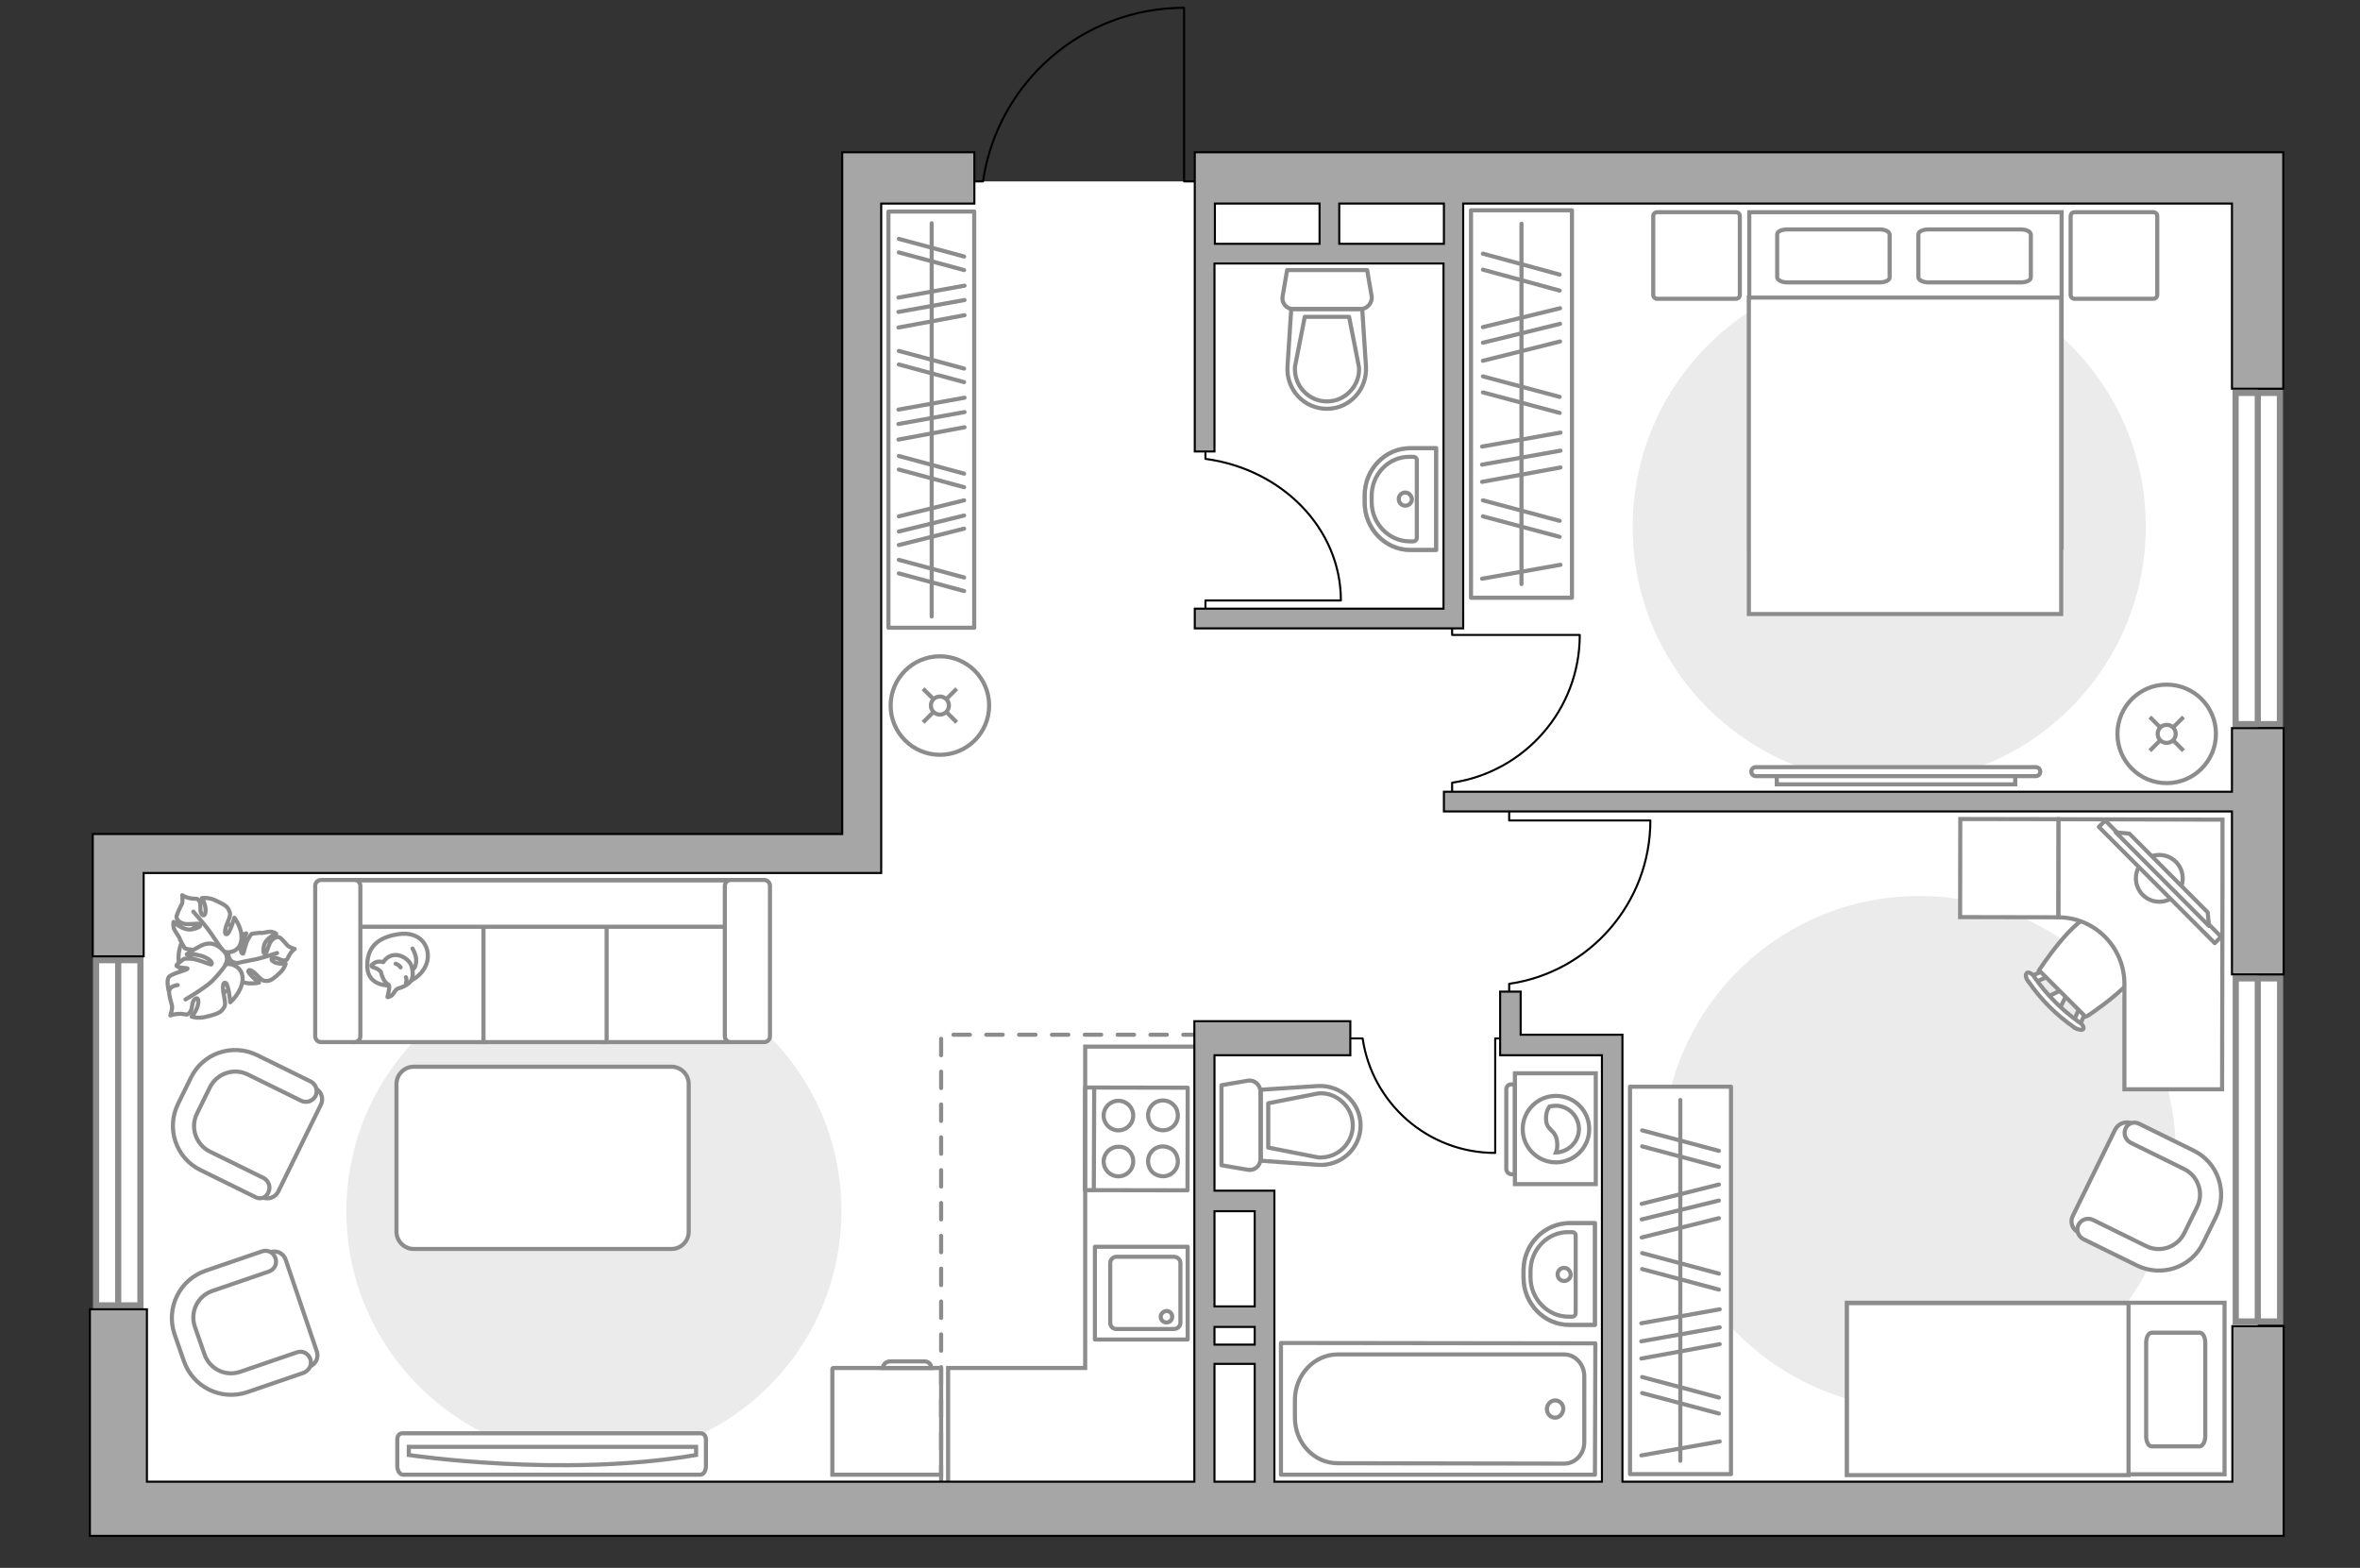 <?xml version="1.0" encoding="utf-8"?>
<!-- Generator: Adobe Illustrator 28.2.0, SVG Export Plug-In . SVG Version: 6.00 Build 0)  -->
<svg version="1.1" xmlns="http://www.w3.org/2000/svg" xmlns:xlink="http://www.w3.org/1999/xlink" x="0px" y="0px"
	 viewBox="0 0 575 382" style="enable-background:new 0 0 575 382;" xml:space="preserve">
<rect x="0" y="0" width="575" height="382" fill="#333333" stroke="none"/>
<style type="text/css">
	.st0{fill:#FFFFFF;}
	.st1{fill:#EBEBEB;}
	.st2{fill:#FFFFFF;stroke:#8C8C8C;stroke-miterlimit:10;}
	.st3{fill:#FFFFFF;stroke:#8C8C8C;stroke-linecap:round;stroke-linejoin:round;stroke-miterlimit:10;}
	.st4{fill:none;stroke:#8C8C8C;stroke-linecap:round;stroke-linejoin:round;stroke-miterlimit:10;}
	.st5{fill-rule:evenodd;clip-rule:evenodd;fill:#FFFFFF;fill-opacity:0.1;stroke:#8C8C8C;stroke-miterlimit:10;}
	.st6{fill:none;stroke:#000000;stroke-width:0.5;stroke-linecap:round;stroke-linejoin:round;stroke-miterlimit:10;}
	.st7{fill:#FFFFFF;stroke:#8C8C8C;stroke-width:1.5;stroke-linecap:round;stroke-miterlimit:10;}
	.st8{fill:none;stroke:#8C8C8C;stroke-linecap:round;stroke-linejoin:round;stroke-miterlimit:10;stroke-dasharray:4,4;}
	.st9{opacity:0.5;fill:none;stroke:#8C8C8C;stroke-linecap:round;stroke-linejoin:round;stroke-miterlimit:10;}
	.st10{fill:#A6A6A6;stroke:#000000;stroke-width:0.5;stroke-miterlimit:10;}
</style>
<g id="bg_1_">
	<polygon class="st0" points="550.1,44.2 210.3,44.2 210.3,207.4 26.2,207.4 26.2,374.2 215,374.2 215,367.1 550.1,367.1 	"/>
</g>
<g id="furniture_1_">
	<path id="Vector_00000102545406327430831250000013034054451020912288_" class="st1" d="M467.6,343.3c34.5,0,62.5-28,62.5-62.5
		c0-34.5-28-62.5-62.5-62.5c-34.5,0-62.5,28-62.5,62.5C405.1,315.3,433.1,343.3,467.6,343.3z"/>
	<path id="Vector_51_00000010308517638930800100000004344999419082564762_" class="st1" d="M144.7,234.8c-33.3,0-60.3,27-60.3,60.3
		c0,33.3,27,60.3,60.3,60.3c33.3,0,60.3-27,60.3-60.3C205.1,261.8,178.1,234.8,144.7,234.8z"/>
	<g>
		<path id="Vector_54_00000172406895661756448270000013886632652975653304_" class="st2" d="M177.8,214.4h-31.2v39.5h31.2V214.4z"/>
		<path id="Vector_55_00000049210226366203373800000017140197402893244853_" class="st2" d="M147.8,214.4h-31.2v39.5h31.2V214.4z"/>
		<path id="Vector_56_00000180335579014277665250000014052475665838498437_" class="st2" d="M117.8,214.4H86.6v39.5h31.2V214.4z"/>
		<path id="Vector_57_00000177453487649296037710000014571551472769930391_" class="st2" d="M179.4,225.8l2.9-11.3H82.2v11.3H179.4z
			"/>
		<path id="Vector_58_00000083797069978824271730000017948472144128655750_" class="st2" d="M176.6,215.8v36.7
			c0,0.7,0.6,1.4,1.4,1.4h8.2c0.7,0,1.4-0.6,1.4-1.4v-36.7c0-0.7-0.6-1.4-1.4-1.4H178C177.2,214.4,176.6,215.1,176.6,215.8z"/>
		<path id="Vector_59_00000103223794238185849020000014776857971880193691_" class="st2" d="M76.8,215.8v36.7c0,0.7,0.6,1.4,1.4,1.4
			h8.2c0.7,0,1.4-0.6,1.4-1.4v-36.7c0-0.7-0.6-1.4-1.4-1.4h-8.2C77.4,214.4,76.8,215.1,76.8,215.8z"/>
		<g>
			<path class="st3" d="M94.8,240.1c0,0-5.1,0.2-5.3-4.4s2.2-7.3,7.6-8.1c5.3-0.8,7.8,3,7,6.6C103.2,237.7,99.8,240,94.8,240.1z"/>
			<path class="st3" d="M92.8,236.8c0,0-0.5-0.7-1.5-1s-0.8-0.6-0.8-0.6s0.9-1.1,2.2-0.9c0.7,0.1,0.7,0.1,0.7,0.1s0.9-1.6,2.7-1.7
				c1.8-0.2,3.7,1.3,4.1,2.5c0.4,1.1,0.6,2.8-0.1,3.8c-0.6,0.9-2.1,1.6-3,1.8c-0.9,0.2-1.1,1.5-1.9,1.9s-0.8,0.2-0.8,0.2
				s0.6-2.3,0.4-2.8C94.6,239.6,93.6,239.9,92.8,236.8z"/>
			<path class="st3" d="M97.6,235.7c0,0-0.3-0.6-1.2-0.9"/>
			<path class="st3" d="M98.9,238.1c0,0,0.3,0.7,0,1.3"/>
			<path class="st4" d="M100.5,236.2c0,0,0.8-0.2,0.9-2c0.1-1.5-0.9-3.1-0.9-3.1"/>
		</g>
	</g>
	<g>
		<path id="Vector_8_00000010291305366655467510000013550141782525262777_" class="st2" d="M229,333.3H203c-0.1,0-0.2,0.1-0.2,0.2
			v25.8h26.5v-25.8C229.2,333.4,229.2,333.3,229,333.3z"/>
		<path id="Vector_9_00000119830547487034659770000006597334954736807070_" class="st2" d="M215.1,333.3h11.8c0-0.9-0.7-1.6-1.6-1.6
			h-8.6C215.8,331.8,215.1,332.5,215.1,333.3z"/>
	</g>
	<g>
		<path id="Vector_37_00000067914339140111381110000006635736005770236073_" class="st2" d="M77.2,329.3l-7.6-22.4
			c-0.5-1.5-2.2-2.4-3.7-1.8l-15.5,5.3c-5.6,1.9-8.6,8.1-6.7,13.7l2.6,7.4c1.9,5.6,8.1,8.6,13.7,6.7l15.5-5.3
			C76.9,332.4,77.7,330.8,77.2,329.3z"/>
		<path id="Vector_38_00000005226694902456123730000001534499794005157555_" class="st2" d="M75.6,331.1c-0.5-1.4-1.9-2.1-3.3-1.6
			l-13.7,4.7c-3.7,1.3-7.6-0.7-8.8-4.3l-2.3-6.6c-1.3-3.7,0.7-7.6,4.3-8.8l13.7-4.7c1.4-0.5,2.1-1.9,1.6-3.3
			c-0.5-1.4-1.9-2.1-3.3-1.6l-13.7,4.7c-6.4,2.2-9.7,9.1-7.6,15.4l2.3,6.6c2.2,6.4,9.1,9.7,15.4,7.6l13.7-4.7
			C75.4,333.9,76.1,332.5,75.6,331.1z"/>
	</g>
	<g>
		<path id="Vector_37_00000176039995458548102830000018222700723729617576_" class="st2" d="M67.8,290.3l10.4-21.2
			c0.7-1.4,0.1-3.2-1.3-3.9L62.3,258c-5.3-2.6-11.8-0.4-14.5,4.9l-3.5,7.1c-2.6,5.3-0.4,11.8,4.9,14.5l14.7,7.2
			C65.4,292.4,67.1,291.7,67.8,290.3z"/>
		<path id="Vector_38_00000121243109685274992730000008671830896559515055_" class="st2" d="M65.4,290.5c0.6-1.3,0.1-2.8-1.2-3.5
			l-13-6.4c-3.5-1.7-4.9-5.9-3.2-9.3l3.1-6.3c1.7-3.5,5.9-4.9,9.3-3.2l13,6.4c1.3,0.6,2.8,0.1,3.5-1.2c0.6-1.3,0.1-2.8-1.2-3.5
			l-13-6.4c-6.1-3-13.3-0.5-16.2,5.5l-3.1,6.3c-3,6.1-0.5,13.3,5.5,16.2l13,6.4C63.3,292.4,64.8,291.9,65.4,290.5z"/>
	</g>
	<g>
		<path id="Vector_37_00000078733139366884648140000004838443260123711377_" class="st2" d="M515.4,275.1L505,296.3
			c-0.7,1.4-0.1,3.2,1.3,3.9l14.7,7.2c5.3,2.6,11.8,0.4,14.5-4.9l3.5-7.1c2.6-5.3,0.4-11.8-4.9-14.5l-14.7-7.2
			C517.9,273.1,516.2,273.7,515.4,275.1z"/>
		<path id="Vector_38_00000014633893122787336960000007690776779024236453_" class="st2" d="M517.9,274.9c-0.6,1.3-0.1,2.8,1.2,3.5
			l13,6.4c3.5,1.7,4.9,5.9,3.2,9.3l-3.1,6.3c-1.7,3.5-5.9,4.9-9.3,3.2l-13-6.4c-1.3-0.6-2.8-0.1-3.5,1.2c-0.6,1.3-0.1,2.8,1.2,3.5
			l13,6.4c6.1,3,13.3,0.5,16.2-5.5l3.1-6.3c3-6.1,0.5-13.3-5.5-16.2l-13-6.4C520,273.1,518.5,273.6,517.9,274.9z"/>
	</g>
	<g>
		<g>
			<path class="st2" d="M369.1,261.5v27l19.7,0l0-27H369.1z"/>
			<path class="st5" d="M367,265.4v19.4c0,0.7,0.6,1.3,1.3,1.3h0.8v-21.9h-0.8C367.6,264.1,367,264.7,367,265.4z"/>
		</g>
		<g>
			<circle class="st2" cx="379.1" cy="275.1" r="8.1"/>
			<path class="st2" d="M376.7,272.9c0.2,2.8,2.5,2.2,2.7,5.6c0.1,1.1-0.1,1.8-0.3,2.3c3-0.1,5.6-2.6,5.6-5.7c0-3.1-2.5-5.7-5.7-5.7
				c-0.5,0-1,0.1-1.5,0.2C377,270.3,376.6,271.4,376.7,272.9z"/>
		</g>
	</g>
	<path class="st6" d="M367.7,245.2v-5.5c19.5-2.8,34.4-19.6,34.4-39.8l-34.4,0l0-6"/>
	<path class="st6" d="M353.8,195.7v-5c17.6-2.6,31.1-17.7,31.1-36l-31.1,0l0-5.4"/>
	<path class="st6" d="M327.6,253l4.4,0c2.3,15.8,15.9,27.9,32.3,27.9l0-27.9l4.9,0"/>
	<path class="st6" d="M293.7,107.1v4.7c18.7,2.5,33,17,33,34.5l-33,0l0,5.2"/>
	<path id="Vector_00000021826293075743494170000005603537590135165601_" class="st1" d="M460.3,190.8c34.5,0,62.5-28,62.5-62.5
		c0-34.5-28-62.5-62.5-62.5c-34.5,0-62.5,28-62.5,62.5C397.7,162.8,425.7,190.8,460.3,190.8z"/>
	<g>
		<path id="Vector_98_00000104669065947482648870000006337595882271645851_" class="st2" d="M426.2,133.4h76.1V51.7h-76.1V133.4z"/>
		<path id="Vector_99_00000132062645543145199630000012402643181245992077_" class="st2" d="M502.2,149.6h-76.1V72.5h67.1h9V83
			V149.6z"/>
		<path id="Vector_100_00000067926663616607524550000016912225412170437557_" class="st4" d="M458,55.9h-22.6
			c-1.3,0-2.4,0.5-2.4,1.2v10.5c0,0.6,1.1,1.2,2.4,1.2H458c1.3,0,2.4-0.5,2.4-1.2V57.1C460.3,56.4,459.3,55.9,458,55.9z"/>
		<path id="Vector_101_00000047023216706644129800000014118172084267496635_" class="st4" d="M492.4,55.9h-22.6
			c-1.3,0-2.4,0.5-2.4,1.2v10.5c0,0.6,1.1,1.2,2.4,1.2h22.6c1.3,0,2.4-0.5,2.4-1.2V57.1C494.7,56.4,493.7,55.9,492.4,55.9z"/>
	</g>
	<path id="Vector_5_00000096770048905437126870000012915565304399460786_" class="st3" d="M525.6,71.8V52.7c0-0.6-0.4-1-1-1h-19.1
		c-0.6,0-1,0.4-1,1v19.1c0,0.6,0.4,1,1,1h19.1C525.2,72.8,525.6,72.4,525.6,71.8z"/>
	<path id="Vector_5_00000062874080310409430850000016252593544902960279_" class="st3" d="M423.9,71.8V52.7c0-0.6-0.4-1-1-1l-19.1,0
		c-0.6,0-1,0.4-1,1v19.1c0,0.6,0.4,1,1,1h19.1C423.5,72.8,423.9,72.4,423.9,71.8z"/>
	<g>
		
			<rect x="323.5" y="86.1" transform="matrix(2.690136e-08 1 -1 2.690136e-08 469.101 -272.264)" class="st4" width="94.4" height="24.6"/>
		<line class="st4" x1="380.2" y1="105.4" x2="361.1" y2="108.8"/>
		<line class="st4" x1="380.2" y1="109.8" x2="361.1" y2="113.2"/>
		<line class="st4" x1="380.2" y1="113.9" x2="361.1" y2="117.4"/>
		<line class="st4" x1="380" y1="96.7" x2="361.3" y2="91.7"/>
		<line class="st4" x1="380" y1="100.6" x2="361.3" y2="95.6"/>
		<line class="st4" x1="380" y1="126.9" x2="361.3" y2="121.9"/>
		<line class="st4" x1="380" y1="130.8" x2="361.3" y2="125.8"/>
		<line class="st4" x1="380.2" y1="137.6" x2="361.1" y2="141"/>
		<line class="st4" x1="380" y1="66.9" x2="361.3" y2="61.8"/>
		<line class="st4" x1="380" y1="70.8" x2="361.3" y2="65.7"/>
		<line class="st4" x1="380.1" y1="75.1" x2="361.3" y2="79.7"/>
		<line class="st4" x1="380.1" y1="83.2" x2="361.3" y2="87.9"/>
		<line class="st4" x1="380.1" y1="78.9" x2="361.3" y2="83.5"/>
		<line class="st4" x1="370.7" y1="54.5" x2="370.7" y2="142.3"/>
	</g>
	<g>
		
			<rect x="362.2" y="299.7" transform="matrix(2.690136e-08 1 -1 2.690136e-08 721.444 -97.436)" class="st3" width="94.4" height="24.6"/>
		<line class="st4" x1="419" y1="319" x2="399.9" y2="322.4"/>
		<line class="st4" x1="419" y1="323.4" x2="399.9" y2="326.8"/>
		<line class="st4" x1="419" y1="327.5" x2="399.9" y2="331"/>
		<line class="st4" x1="418.8" y1="310.3" x2="400.1" y2="305.3"/>
		<line class="st4" x1="418.8" y1="314.2" x2="400.1" y2="309.2"/>
		<line class="st4" x1="418.8" y1="340.5" x2="400.1" y2="335.5"/>
		<line class="st4" x1="418.8" y1="344.4" x2="400.1" y2="339.4"/>
		<line class="st4" x1="419" y1="351.2" x2="399.9" y2="354.6"/>
		<line class="st4" x1="418.8" y1="280.4" x2="400.1" y2="275.4"/>
		<line class="st4" x1="418.8" y1="284.3" x2="400.1" y2="279.3"/>
		<line class="st4" x1="418.8" y1="288.6" x2="400" y2="293.3"/>
		<line class="st4" x1="418.8" y1="296.8" x2="400" y2="301.5"/>
		<line class="st4" x1="418.8" y1="292.5" x2="400" y2="297.1"/>
		<line class="st4" x1="409.4" y1="268" x2="409.4" y2="355.9"/>
	</g>
	<g>
		
			<rect x="176.3" y="91.8" transform="matrix(-9.590330e-09 -1 1 -9.590330e-09 124.661 329.247)" class="st4" width="101.4" height="20.9"/>
		<line class="st4" x1="218.9" y1="107.1" x2="235" y2="104.1"/>
		<line class="st4" x1="218.9" y1="103.3" x2="235" y2="100.4"/>
		<line class="st4" x1="218.9" y1="99.8" x2="235" y2="96.9"/>
		<line class="st4" x1="219" y1="114.4" x2="234.9" y2="118.7"/>
		<line class="st4" x1="219" y1="111.1" x2="234.9" y2="115.4"/>
		<line class="st4" x1="219" y1="88.8" x2="234.9" y2="93.1"/>
		<line class="st4" x1="219" y1="85.5" x2="234.9" y2="89.8"/>
		<line class="st4" x1="218.9" y1="79.8" x2="235" y2="76.8"/>
		<line class="st4" x1="218.9" y1="76" x2="235" y2="73.1"/>
		<line class="st4" x1="218.9" y1="72.5" x2="235" y2="69.6"/>
		<line class="st4" x1="219" y1="61.5" x2="234.9" y2="65.8"/>
		<line class="st4" x1="219" y1="58.2" x2="234.9" y2="62.5"/>
		<line class="st4" x1="219" y1="139.7" x2="234.9" y2="144"/>
		<line class="st4" x1="219" y1="136.4" x2="234.9" y2="140.7"/>
		<line class="st4" x1="219" y1="132.8" x2="234.9" y2="128.8"/>
		<line class="st4" x1="219" y1="125.8" x2="234.9" y2="121.9"/>
		<line class="st4" x1="219" y1="129.5" x2="234.9" y2="125.6"/>
		<line class="st4" x1="227" y1="150.2" x2="227" y2="54.4"/>
	</g>
	<g>
		<path class="st2" d="M427.8,189.1c-0.6,0-1.1-0.5-1.1-1.1s0.5-1.1,1.1-1.1l68.2,0c0.6,0,1.1,0.5,1.1,1.1s-0.5,1.1-1.1,1.1
			L427.8,189.1z"/>
		<rect x="432.9" y="189.1" class="st2" width="58.1" height="2"/>
	</g>
	<g>
		<path id="Vector_60_00000063628358640774204360000006188956860220975792_" class="st2" d="M61,233c-0.1-4.8-4.1-8.6-9-8.5
			c-4.8,0.1-8.6,4.1-8.5,9c0.1,4.8,4.1,8.6,9,8.5C57.3,241.9,61.1,237.9,61,233z"/>
		<path class="st3" d="M57.6,234.6c0,0-1.6,0-1.9-1.7c-0.4-1.7-0.3-3.3,1.9-4.4c2.2-1.1,2.4-1.1,2.4-1.1s-1.2,2.3-1.3,3.6
			c-0.1,1.4,0.5,1.4,0.6,1.3c0.1-0.1,0.5-2.5,1.2-3.6c0.6-1.1,0.9-1.2,0.9-1.2s1.9-0.3,2.2-0.2c0.3,0.1,1.5-0.3,2.4-0.3
			c0.9,0.1,1.3,0.5,1.3,0.5s-2.6,1-3,3c-0.4,2,0.2,2,0.5,1.7c0.3-0.3,0.6-2.2,1.4-3.1c0.8-0.8,1.4-0.9,1.9-0.7s1.6,1.6,2,2
			c0.4,0.4,1.7,0.8,1.7,0.8s-0.7,0.4-1.3,1.5c-0.6,1-0.4,1.2-1.2,1.3c-0.9,0.1-1.9-0.9-2.8-0.6c-0.9,0.3,0.1,1.1,1.2,1.3
			c1,0.2,1.9,0.1,1.9,0.1s-0.3,1.2-1.4,2.2c-1,1-2.2,2-3.1,2s-1.1,0-2.3-1.2c-1.2-1.3-2.2-1.8-2.3-1.2c-0.1,0.6,2.6,2.8,2.6,2.8
			s-2.8,0.7-4.9-0.5C55.9,237.8,56.6,235.3,57.6,234.6z"/>
		<path class="st4" d="M67.5,232.2c0,0-3.8,1.3-5.6,1.6c-1.2,0.2-3.4,0.7-4.4,0.9c-1.3,0.3-2.7,0.1-4-0.3"/>
		<path class="st3" d="M54.3,231.7c0,0,0.7,1.7-0.9,2.8c-1.6,1.2-3.5,1.9-5.6,0c-2.2-1.9-2.3-2-2.3-2s3,0.3,4.5-0.3
			c1.5-0.6,1.2-1.1,1.1-1.2c-0.1,0-2.9,0.6-4.4,0.4c-1.5-0.2-1.7-0.4-1.7-0.4s-1.2-2-1.2-2.3c-0.1-0.4-1-1.5-1.4-2.4
			c-0.3-0.9-0.1-1.7-0.1-1.7s2.3,2.3,4.6,1.8c2.3-0.5,2-1.1,1.6-1.3c-0.4-0.2-2.7,0.3-3.9-0.1c-1.2-0.4-1.6-1.1-1.6-1.7
			c0.1-0.6,1-2.5,1.3-3s0.1-2.2,0.1-2.2s0.8,0.6,2.2,0.8c1.4,0.2,1.4-0.2,2,0.7c0.5,0.9-0.1,2.4,0.6,3.2c0.7,0.8,1.1-0.7,0.8-1.9
			c-0.2-1.2-0.8-2.1-0.8-2.1s1.4-0.2,2.9,0.4c1.5,0.7,3.2,1.4,3.6,2.4c0.4,0.9,0.6,1.2-0.2,3c-0.8,1.9-0.9,3.2-0.2,3
			c0.7-0.2,1.8-4,1.8-4s2.1,2.6,1.7,5.5C58.4,232,55.5,232.4,54.3,231.7z"/>
		<path class="st4" d="M47.1,222.1c0,0,3.1,3.5,4.3,5.3c0.8,1.2,2.3,3.4,3,4.3c0.9,1.3,1.4,2.9,1.5,4.5"/>
		<g>
			<path class="st3" d="M43.3,240c-1.4,0.2-2,0.8-2.1,1.5c-0.1,0.7,0.5,2.8,0.7,3.5c0.2,0.7-0.4,2.4-0.4,2.4s1-0.4,2.5-0.4
				c1.5,0.1,1.5,0.5,2.2-0.3c0.8-0.8,0.4-2.6,1.3-3.3c1-0.7,1,0.9,0.5,2.2c-0.5,1.2-1.3,2.1-1.3,2.1s1.5,0.5,3.2,0.1
				c1.8-0.4,3.7-0.9,4.3-1.8c0.7-0.9,0.8-1.1,0.4-3.3c-0.5-2.2-0.3-3.6,0.4-3.2c0.7,0.4,1.1,4.7,1.1,4.7s2.8-2.4,3-5.5
				c0.2-3.1-2.8-4.2-4.2-3.7c0,0,1.1-1.6-0.3-3.2c-1.5-1.6-3.3-2.7-6-1.2s-2.8,1.7-2.8,1.7s3.3,0.3,4.7,1.2c1.5,0.9,1.1,1.5,0.9,1.5
				c-0.2,0-3-1.2-4.6-1.4c-1.6-0.1-1.9,0-1.9,0s-2,1.3-1.9,1.7c0.3,0.6,2.8,0.5,2.7,0.7c-0.1,0.4-4.1,1.2-4.6,2.1
				c-0.6,0.9,0,3.3,0,3.3"/>
			<path class="st4" d="M45.2,243.5c0,0,4.8-2.8,6.5-4.5c1.1-1.1,2.5-2.7,3.4-4.1"/>
		</g>
	</g>
	<polyline class="st2" points="291.6,255 264.4,255 264.4,333.3 231,333.3 231,364.9 	"/>
	<g>
		<path id="Vector_90_00000047773750498954480850000005495063053619041450_" class="st2" d="M98.2,359.3c-0.7,0-1.4-0.9-1.4-2.1
			v-6.4c0-1.2,0.6-1.6,1.4-1.6h72.4c0.7,0,1.4,0.4,1.4,1.6v6.4c0,1.2-0.6,2.1-1.4,2.1H98.2z"/>
		<path id="Vector_91_00000092417990087295940630000007136951737979934870_" class="st2" d="M169.6,352.5h-70l0,2c0,0,37.2,5.6,70,0
			L169.6,352.5z"/>
	</g>
	<path class="st2" d="M163.6,304.3h-62.8c-2.3,0-4.2-1.9-4.2-4.2v-36c0-2.3,1.9-4.2,4.2-4.2h62.8c2.3,0,4.2,1.9,4.2,4.2v36
		C167.8,302.4,165.9,304.3,163.6,304.3z"/>
	<g>
		<circle class="st2" cx="527.9" cy="178.8" r="12"/>
		<line class="st2" x1="532" y1="174.7" x2="529.6" y2="177.1"/>
		<circle class="st2" cx="527.9" cy="178.8" r="2.2"/>
		<line class="st2" x1="526.2" y1="180.5" x2="523.8" y2="182.9"/>
		<line class="st2" x1="532" y1="182.9" x2="529.6" y2="180.5"/>
		<line class="st2" x1="526.2" y1="177.1" x2="523.8" y2="174.7"/>
	</g>
	<g>
		<circle class="st2" cx="229" cy="171.9" r="12"/>
		<line class="st2" x1="233.1" y1="167.8" x2="230.7" y2="170.2"/>
		<circle class="st2" cx="229" cy="171.9" r="2.2"/>
		<line class="st2" x1="227.3" y1="173.6" x2="224.9" y2="176"/>
		<line class="st2" x1="233.1" y1="176" x2="230.7" y2="173.6"/>
		<line class="st2" x1="227.3" y1="170.2" x2="224.9" y2="167.8"/>
	</g>
	<g>
		<path id="Vector_2_1_" class="st2" d="M450,317.4v41.8h92v-41.8H450z"/>
		<path id="Vector_3_1_" class="st2" d="M450,359.3v-41.8h68.6v36.9v5h-9.3H450z"/>
		<path id="Vector_4_1_" class="st4" d="M537.3,350v-22.9c0-1.3-0.6-2.4-1.3-2.4h-11.8c-0.7,0-1.3,1.1-1.3,2.4V350
			c0,1.3,0.6,2.4,1.3,2.4H536C536.7,352.3,537.3,351.2,537.3,350z"/>
	</g>
	<g>
		<g id="Group_2_16_">
			<g id="Group_3_16_">
				<path id="Vector_10_16_" class="st2" d="M501.7,246l2.1-4.2l-0.9-0.9l-4.3,2.1L501.7,246z"/>
			</g>
			<g id="Group_4_16_">
				<path id="Vector_11_16_" class="st2" d="M498.8,236.7c-0.3-0.3-0.7-0.4-0.9-0.2l-3.6,1.6c-0.4,0.2-0.4,0.5-0.1,1
					c0.3,0.5,0.8,0.6,1,0.5l3.6-1.6c0.4-0.2,0.4-0.5,0.1-1C498.9,236.8,498.9,236.8,498.8,236.7z"/>
			</g>
			<g id="Group_5_16_">
				<path id="Vector_12_16_" class="st2" d="M507.8,245.8c-0.1-0.1-0.1-0.1-0.2-0.2c-0.5-0.3-0.8-0.3-1,0.1l-1.6,3.6
					c-0.2,0.4,0.1,0.8,0.5,1.1c0.5,0.3,0.8,0.3,1-0.1l1.6-3.6C508.2,246.5,508.1,246.1,507.8,245.8z"/>
			</g>
			<path id="Vector_13_16_" class="st2" d="M521.6,234.4c0-4-7.4-11.4-11.4-11.4c-4.7,0-13.4,13.4-13.4,13.4l11.4,11.4
				C508.2,247.8,521.6,239.1,521.6,234.4z"/>
			<path id="Vector_14_16_" class="st2" d="M506.5,249c-4.2-3-7.9-6.7-10.8-10.9c-0.5-0.9-1.4-1.3-1.8-1.1c-0.5,0.3-0.4,1.3,0.3,2.1
				c3,4.4,6.9,8.3,11.3,11.3c0.9,0.5,1.8,0.7,2.1,0.3C507.8,250.3,507.4,249.5,506.5,249z"/>
		</g>
		<path class="st2" d="M541.4,265.4l0.1-53l0-12.7h0v0l-40-0.1l0,23.9l0,0c8.9,0,16.1,7.3,16.1,16.2l0,25.7L541.4,265.4z"/>
		
			<rect x="477.6" y="199.6" transform="matrix(-1.813157e-03 1 -1 -1.813157e-03 701.979 -277.649)" class="st2" width="23.9" height="23.9"/>
		<g>
			<circle class="st3" cx="526.1" cy="214" r="5.7"/>
			<g>
				
					<rect x="506.1" y="213.9" transform="matrix(0.706 0.708 -0.708 0.706 307.064 -309.421)" class="st3" width="40" height="2.2"/>
				<polygon class="st3" points="537.9,222.3 518.8,203.1 515.5,202.8 538.2,225.6 				"/>
			</g>
		</g>
	</g>
</g>
<g id="windows_1_">
	<g>
		
			<rect x="-13.3" y="270.6" transform="matrix(5.567346e-09 1 -1 5.567346e-09 304.811 247.242)" class="st7" width="84.1" height="10.8"/>
		<line class="st7" x1="28.8" y1="234" x2="28.8" y2="318.1"/>
	</g>
	<g>
		
			<rect x="508.3" y="274.8" transform="matrix(5.598666e-09 1 -1 5.598666e-09 830.329 -269.932)" class="st7" width="83.6" height="10.8"/>
		<line class="st7" x1="550.1" y1="238.4" x2="550.1" y2="322"/>
	</g>
	<g>
		
			<rect x="509.8" y="130.7" transform="matrix(5.800764e-09 1 -1 5.800764e-09 686.189 -414.072)" class="st7" width="80.7" height="10.8"/>
		<line class="st7" x1="550.1" y1="95.7" x2="550.1" y2="176.4"/>
	</g>
</g>
<g id="plan">
	<path class="st6" d="M232.8,44.2l6.7,0c3.5-24,24.1-42.3,49-42.3l0,42.3l7.4,0"/>
	<polyline class="st8" points="229.3,361.1 229.3,252.1 291,252.1 	"/>
	<g>
		<g>
			
				<rect x="264.3" y="265" transform="matrix(1.813157e-03 -1 1 1.813157e-03 -1.151 553.786)" class="st4" width="25" height="25"/>
		</g>
		<line class="st4" x1="266.6" y1="265" x2="266.5" y2="289.9"/>
		<path class="st4" d="M276.1,271.8c0,2-1.6,3.6-3.6,3.6c-2,0-3.6-1.6-3.6-3.6c0-2,1.6-3.6,3.6-3.6
			C274.5,268.2,276.1,269.8,276.1,271.8z"/>
		<path class="st4" d="M286.6,270.1c1.5,3.3-1.7,6.4-4.9,4.9c-0.7-0.3-1.3-0.9-1.6-1.6c-1.5-3.3,1.7-6.4,4.9-4.9
			C285.7,268.9,286.3,269.5,286.6,270.1z"/>
		<path class="st4" d="M276.1,283c0,2-1.6,3.6-3.6,3.6c-2,0-3.6-1.6-3.6-3.6c0-2,1.6-3.6,3.6-3.6C274.5,279.3,276.1,280.9,276.1,283
			z"/>
		<path class="st4" d="M286.6,281.3c1.5,3.3-1.7,6.4-4.9,4.9c-0.7-0.3-1.3-0.9-1.6-1.6c-1.5-3.3,1.7-6.4,4.9-4.9
			C285.7,280,286.3,280.6,286.6,281.3z"/>
	</g>
	<g>
		<g>
			
				<rect x="266.7" y="303.7" transform="matrix(-1.232064e-09 1 -1 -1.232064e-09 593.066 37.064)" class="st4" width="22.6" height="22.6"/>
		</g>
		<path class="st4" d="M287.6,307.7v14.6c0,0.8-0.7,1.5-1.6,1.5h-14c-0.9,0-1.5-0.7-1.5-1.5v-14.6c0-0.8,0.7-1.5,1.5-1.5h14
			C286.9,306.2,287.6,306.9,287.6,307.7z"/>
		<path class="st4" d="M282.8,320.8c0,0.8,0.6,1.4,1.4,1.4c0.8,0,1.4-0.6,1.4-1.4c0-0.8-0.6-1.4-1.4-1.4
			C283.4,319.5,282.8,320.1,282.8,320.8z"/>
	</g>
	<g>
		<g>
			<path class="st4" d="M307.1,266l0,16.4c0,1.7-1.5,2.9-3.1,2.6l-6.4-1.1l0-19.5l6.4-1.1C305.6,263,307.1,264.3,307.1,266z"/>
			<path class="st4" d="M331.5,274.2L331.5,274.2c0,5.6-4.8,10-10.4,9.6l-13.9-1l0-17.3l13.9-0.9
				C326.7,264.3,331.5,268.7,331.5,274.2z"/>
			<path class="st4" d="M309,279.6l12.2,2.4c2.2,0.1,4.3-0.6,5.9-2.1c1.6-1.5,2.5-3.5,2.5-5.7c0-2.2-0.9-4.2-2.5-5.7
				c-1.6-1.5-3.7-2.3-5.9-2.1l-12.2,2.4L309,279.6z"/>
		</g>
	</g>
	<g>
		<path class="st9" d="M371.2,309.5l0,1.8c0,6.3,5,11.5,11.1,11.5l6.3,0l0-24.8l-6.3,0C376.2,298.1,371.2,303.2,371.2,309.5z"/>
		<g>
			<path class="st4" d="M372.9,309.7l0,1.5c0,5.3,4.2,9.6,9.3,9.6l0.9,0c0.4,0,0.8-0.4,0.8-0.8l0-19c0-0.5-0.4-0.8-0.8-0.8l-0.9,0
				C377.1,300.1,372.9,304.4,372.9,309.7z"/>
			<path class="st4" d="M381.1,308.9c-0.9,0-1.6,0.7-1.6,1.6c0,0.9,0.7,1.6,1.6,1.6c0.9,0,1.6-0.7,1.6-1.6
				C382.6,309.6,381.9,308.9,381.1,308.9z"/>
			<path class="st4" d="M371.2,309.5l0,1.8c0,6.3,5,11.5,11.1,11.5l6.3,0l0-24.8l-6.3,0C376.2,298.1,371.2,303.2,371.2,309.5z"/>
		</g>
	</g>
	<g>
		<g>
			<path class="st4" d="M331.5,75.3l-16.4,0c-1.7,0-2.9-1.5-2.6-3.1l1.1-6.4l19.5,0l1.1,6.4C334.4,73.8,333.1,75.3,331.5,75.3z"/>
			<path class="st4" d="M323.3,99.6L323.3,99.6c-5.6,0-10-4.7-9.6-10.4l0.9-13.9l17.3,0l0.9,13.9C333.2,94.9,328.8,99.6,323.3,99.6z
				"/>
			<path class="st4" d="M317.9,77.2l-2.4,12.2c-0.1,2.2,0.6,4.3,2.1,5.9c1.5,1.6,3.5,2.5,5.7,2.5c2.2,0,4.2-0.9,5.7-2.5
				c1.5-1.6,2.3-3.7,2.1-5.9l-2.4-12.2L317.9,77.2z"/>
		</g>
	</g>
	<g>
		<path class="st9" d="M332.5,120.7l0,1.8c0,6.3,5,11.5,11.1,11.5l6.3,0l0-24.8l-6.3,0C337.5,109.2,332.5,114.3,332.5,120.7z"/>
		<g>
			<path class="st4" d="M334.2,120.8l0,1.5c0,5.3,4.2,9.6,9.3,9.6l0.9,0c0.4,0,0.8-0.4,0.8-0.8l0-19c0-0.5-0.4-0.8-0.8-0.8l-0.9,0
				C338.4,111.2,334.2,115.5,334.2,120.8z"/>
			<path class="st4" d="M342.4,120c-0.9,0-1.6,0.7-1.6,1.6c0,0.9,0.7,1.6,1.6,1.6c0.9,0,1.6-0.7,1.6-1.6
				C343.9,120.7,343.2,120,342.4,120z"/>
			<path class="st4" d="M332.5,120.7l0,1.8c0,6.3,5,11.5,11.1,11.5l6.3,0l0-24.8l-6.3,0C337.5,109.2,332.5,114.3,332.5,120.7z"/>
		</g>
	</g>
	<g>
		<polyline class="st4" points="312.1,327.2 388.7,327.3 388.6,359.3 312.1,359.3 312.1,327.2 		"/>
		<path class="st4" d="M315.5,345.4l0-4.3c0-6.1,4.7-11.1,10.4-11.1l55.2,0c2.7,0,4.9,2.4,4.9,5.3l0,16.1c0,2.9-2.2,5.2-4.9,5.2
			l-55.2-0.1C320.2,356.5,315.5,351.6,315.5,345.4z"/>
		<path class="st4" d="M378.9,345.4c-1.1,0-2-0.9-2-2.1c0-1.1,0.9-2.1,2-2.1c1.1,0,2,0.9,2,2.1C380.8,344.4,380,345.4,378.9,345.4z"
			/>
	</g>
	<g>
		<path class="st10" d="M556.4,323.1h-12.5V361H395.3V257.1h0v-5l-24.8,0v-10.5h-5v15.5h5v0h19.8V361h-79.8v-37.7l0,0v-33.1l0,0
			v-0.1h-14.6v-33H329v-8.3l-38,0v4.3v1.5V361H35.8v-42H21.9v55.2h7.4h6.5h520.6V361h0V323.1z M295.9,295.1h9.8v22v1.2h-9.8V295.1z
			 M305.7,323.3L305.7,323.3v4.3h-9.8v-4.3L305.7,323.3z M295.9,332.3h9.8V361h-9.8V332.3z"/>
		<polygon class="st10" points="35,212.7 72.3,212.7 81.5,212.7 84.8,212.7 205.2,212.7 214.7,212.7 214.7,203.2 214.7,49.6 
			237.4,49.6 237.4,37.1 205.2,37.1 205.2,42.4 205.2,49.6 205.2,203.2 84.8,203.2 72.3,203.2 34.9,203.2 22.6,203.2 22.6,233 
			35,233 		"/>
		<polygon class="st10" points="543.8,192.9 351.8,192.9 351.8,197.7 543.8,197.7 543.8,237.4 556.4,237.4 556.4,177.4 543.8,177.4 
					"/>
		<path class="st10" d="M553.4,37.1h-9.5H291.1v4.3v8.2V110h4.8V64.2h55.8v84.1h-60.6v4.8h65.4v-1.9v-2.9V49.6h187.3v45.1h12.5V37.1
			H553.4z M296,49.6h25.5v9.8H296V49.6z M351.8,59.4h-25.5v-9.8h25.5V59.4z"/>
	</g>
</g>
<g id="points">
	<path id="r1_00000067935032513985983980000002896162976548651962_" class="st4" d="M134.4,284.5"/>
	<path id="r3" class="st4" d="M461.9,269.5"/>
	<path id="r2_00000121957623382095073920000015891135698743230107_" class="st4" d="M464.2,111.2"/>
	<path id="k1_00000008110504742162612470000005692636606906248835_" class="st4" d="M246.9,295.8"/>
	<path id="s1_00000178181798539799297760000010125858272558956202_" class="st4" d="M341.3,308.1"/>
	<path id="s2" class="st4" d="M318,109.8"/>
	<path id="h1_00000090265492853066753730000018266044239862946694_" class="st4" d="M262.7,101.9"/>
</g>
</svg>

